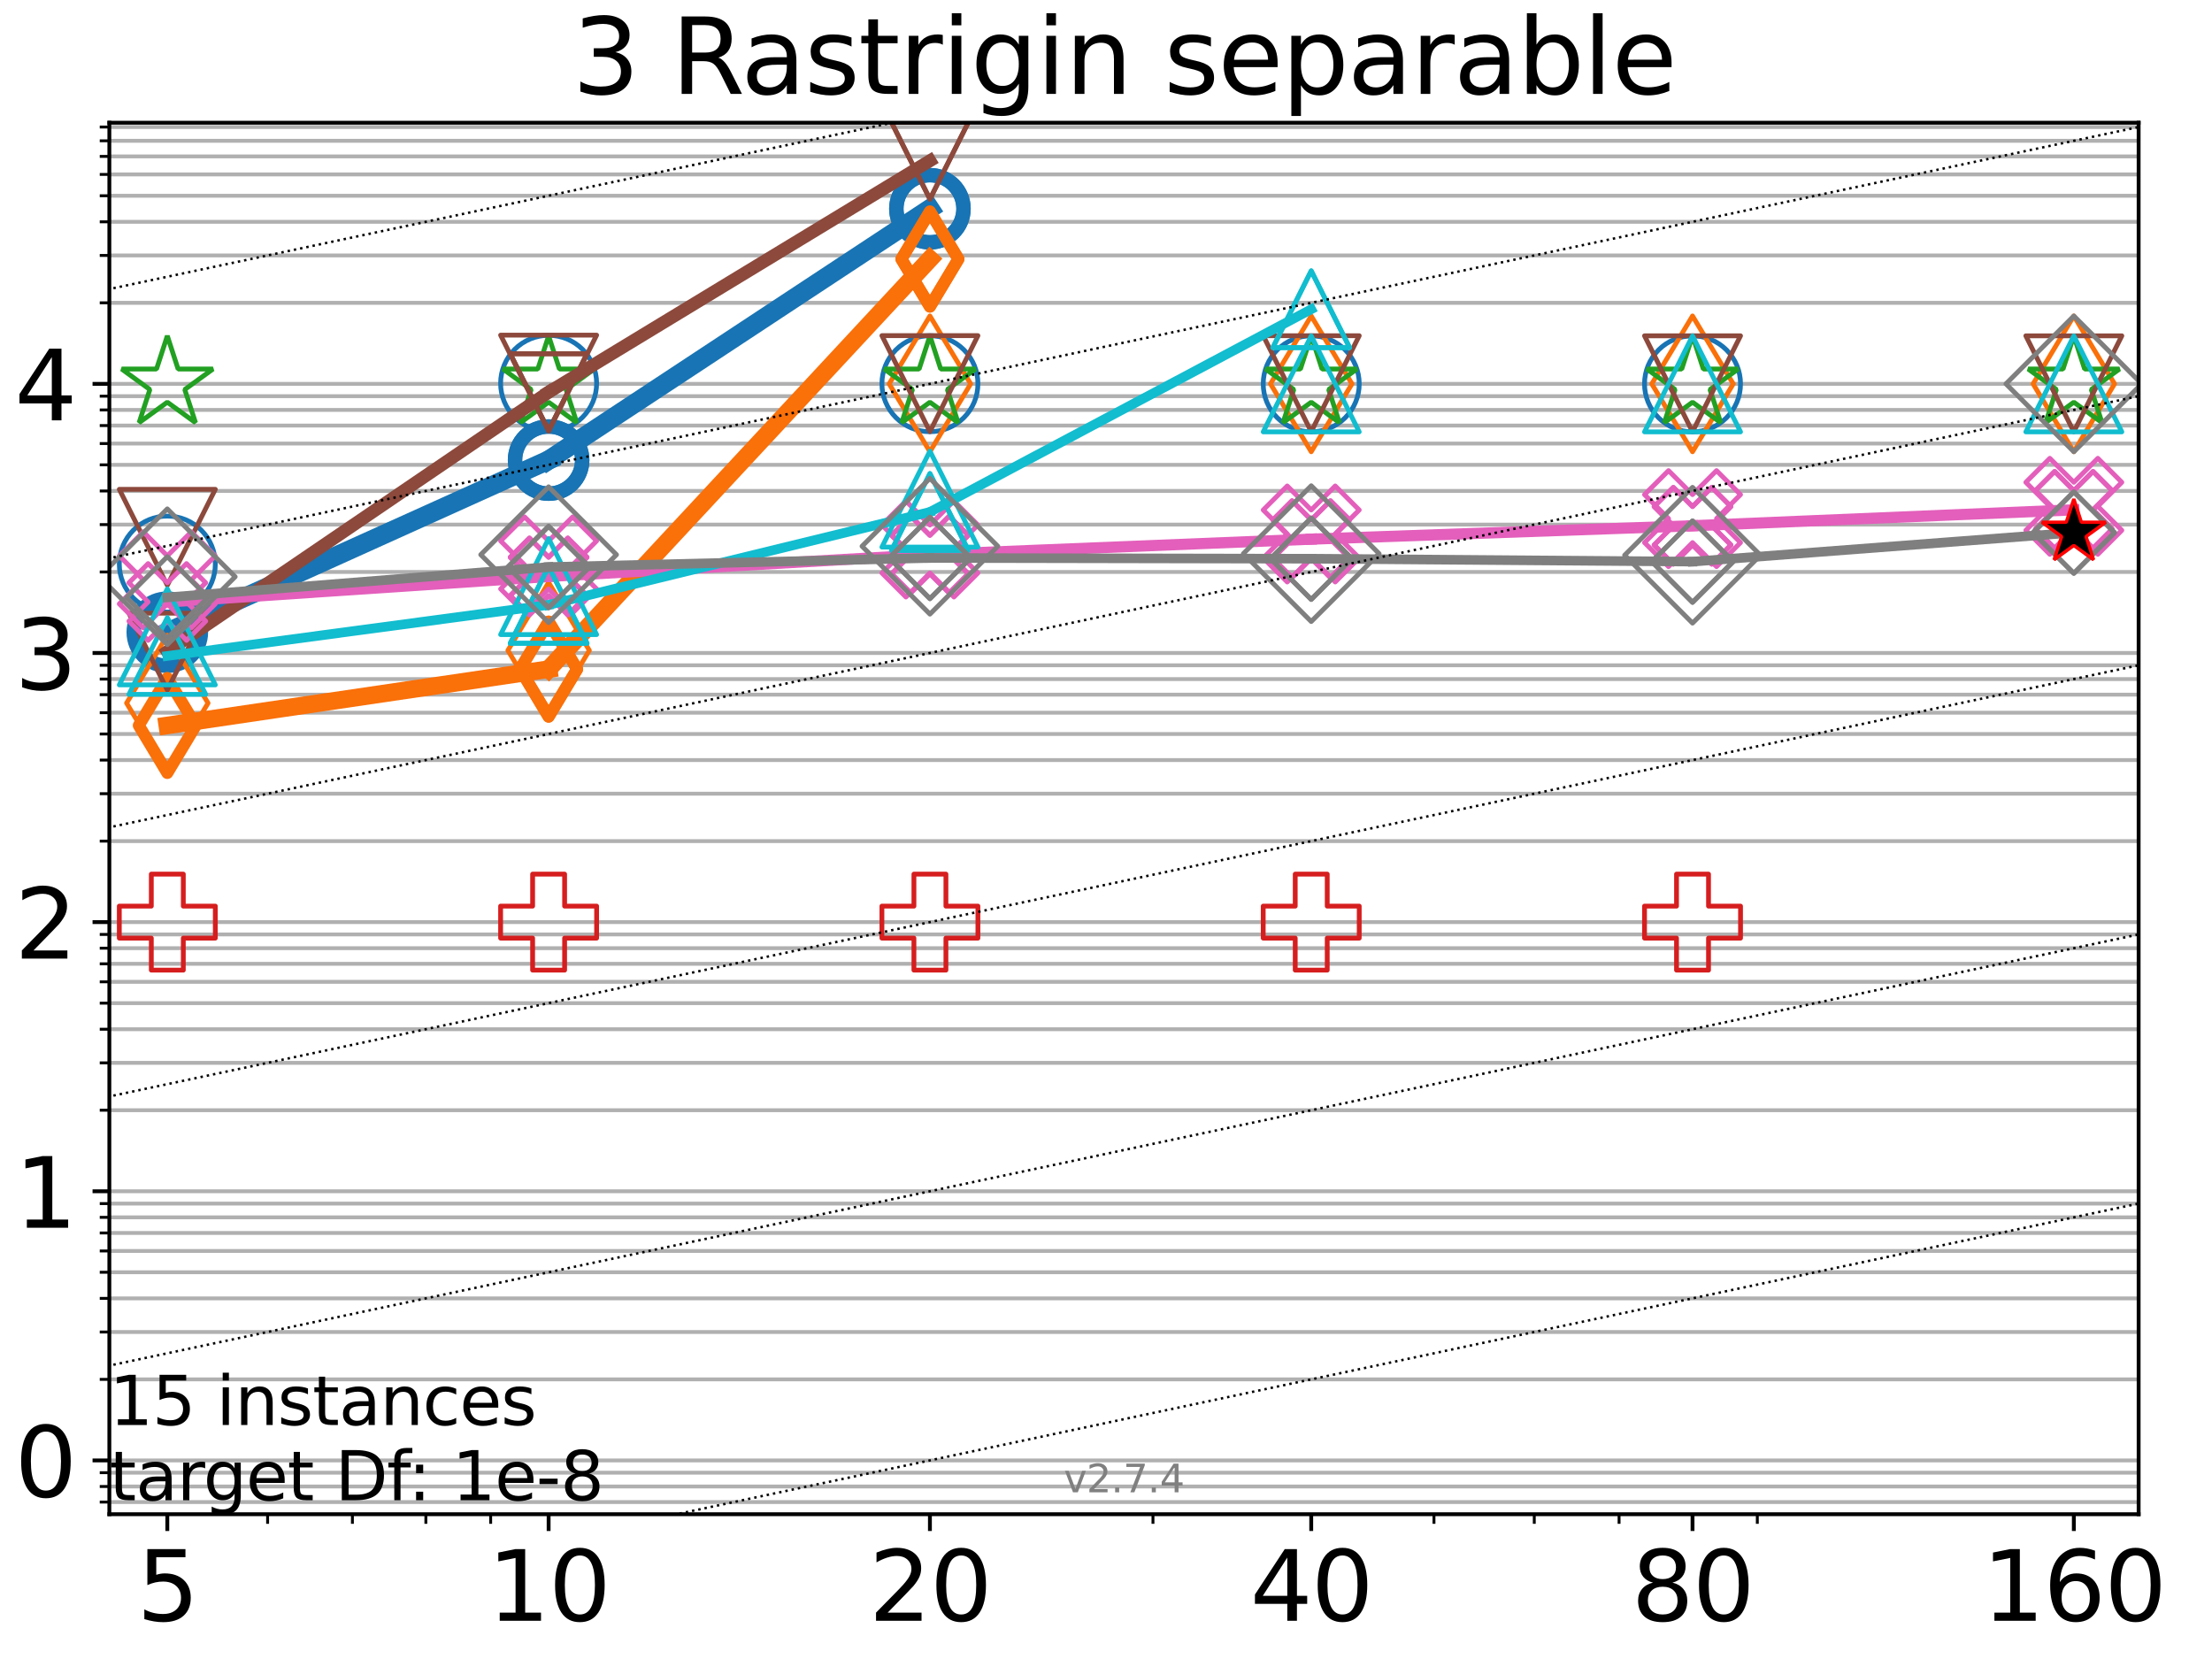 <?xml version="1.0" encoding="utf-8" standalone="no"?>
<!DOCTYPE svg PUBLIC "-//W3C//DTD SVG 1.1//EN"
  "http://www.w3.org/Graphics/SVG/1.1/DTD/svg11.dtd">
<svg xmlns:xlink="http://www.w3.org/1999/xlink" width="460.8pt" height="345.6pt" viewBox="0 0 460.8 345.6" xmlns="http://www.w3.org/2000/svg" version="1.1">
 <defs>
  <style type="text/css">*{stroke-linejoin: round; stroke-linecap: butt}</style>
 </defs>
 <g id="figure_1">
  <g id="patch_1">
   <path d="M 0 345.6 
L 460.8 345.6 
L 460.8 0 
L 0 0 
z
" style="fill: #ffffff"/>
  </g>
  <g id="axes_1">
   <g id="patch_2">
    <path d="M 22.78 315.44 
L 445.515 315.44 
L 445.515 25.56 
L 22.78 25.56 
z
" style="fill: #ffffff"/>
   </g>
   <g id="matplotlib.axis_1">
    <g id="xtick_1">
     <g id="line2d_1">
      <defs>
       <path id="m670308e11c" d="M 0 0 
L 0 3.5 
" style="stroke: #000000; stroke-width: 0.8"/>
      </defs>
      <g>
       <use xlink:href="#m670308e11c" x="34.854" y="315.44" style="stroke: #000000; stroke-width: 0.8"/>
      </g>
     </g>
     <g id="text_1">
      <!-- 5 -->
      <g transform="translate(28.491 337.637) scale(0.2 -0.2)">
       <defs>
        <path id="DejaVuSans-35" d="M 691 4666 
L 3169 4666 
L 3169 4134 
L 1269 4134 
L 1269 2991 
Q 1406 3038 1543 3061 
Q 1681 3084 1819 3084 
Q 2600 3084 3056 2656 
Q 3513 2228 3513 1497 
Q 3513 744 3044 326 
Q 2575 -91 1722 -91 
Q 1428 -91 1123 -41 
Q 819 9 494 109 
L 494 744 
Q 775 591 1075 516 
Q 1375 441 1709 441 
Q 2250 441 2565 725 
Q 2881 1009 2881 1497 
Q 2881 1984 2565 2268 
Q 2250 2553 1709 2553 
Q 1456 2553 1204 2497 
Q 953 2441 691 2322 
L 691 4666 
z
" transform="scale(0.016)"/>
       </defs>
       <use xlink:href="#DejaVuSans-35"/>
      </g>
     </g>
    </g>
    <g id="xtick_2">
     <g id="line2d_2">
      <g>
       <use xlink:href="#m670308e11c" x="114.287" y="315.44" style="stroke: #000000; stroke-width: 0.8"/>
      </g>
     </g>
     <g id="text_2">
      <!-- 10 -->
      <g transform="translate(101.562 337.637) scale(0.2 -0.2)">
       <defs>
        <path id="DejaVuSans-31" d="M 794 531 
L 1825 531 
L 1825 4091 
L 703 3866 
L 703 4441 
L 1819 4666 
L 2450 4666 
L 2450 531 
L 3481 531 
L 3481 0 
L 794 0 
L 794 531 
z
" transform="scale(0.016)"/>
        <path id="DejaVuSans-30" d="M 2034 4250 
Q 1547 4250 1301 3770 
Q 1056 3291 1056 2328 
Q 1056 1369 1301 889 
Q 1547 409 2034 409 
Q 2525 409 2770 889 
Q 3016 1369 3016 2328 
Q 3016 3291 2770 3770 
Q 2525 4250 2034 4250 
z
M 2034 4750 
Q 2819 4750 3233 4129 
Q 3647 3509 3647 2328 
Q 3647 1150 3233 529 
Q 2819 -91 2034 -91 
Q 1250 -91 836 529 
Q 422 1150 422 2328 
Q 422 3509 836 4129 
Q 1250 4750 2034 4750 
z
" transform="scale(0.016)"/>
       </defs>
       <use xlink:href="#DejaVuSans-31"/>
       <use xlink:href="#DejaVuSans-30" transform="translate(63.623 0)"/>
      </g>
     </g>
    </g>
    <g id="xtick_3">
     <g id="line2d_3">
      <g>
       <use xlink:href="#m670308e11c" x="193.719" y="315.44" style="stroke: #000000; stroke-width: 0.8"/>
      </g>
     </g>
     <g id="text_3">
      <!-- 20 -->
      <g transform="translate(180.994 337.637) scale(0.2 -0.2)">
       <defs>
        <path id="DejaVuSans-32" d="M 1228 531 
L 3431 531 
L 3431 0 
L 469 0 
L 469 531 
Q 828 903 1448 1529 
Q 2069 2156 2228 2338 
Q 2531 2678 2651 2914 
Q 2772 3150 2772 3378 
Q 2772 3750 2511 3984 
Q 2250 4219 1831 4219 
Q 1534 4219 1204 4116 
Q 875 4013 500 3803 
L 500 4441 
Q 881 4594 1212 4672 
Q 1544 4750 1819 4750 
Q 2544 4750 2975 4387 
Q 3406 4025 3406 3419 
Q 3406 3131 3298 2873 
Q 3191 2616 2906 2266 
Q 2828 2175 2409 1742 
Q 1991 1309 1228 531 
z
" transform="scale(0.016)"/>
       </defs>
       <use xlink:href="#DejaVuSans-32"/>
       <use xlink:href="#DejaVuSans-30" transform="translate(63.623 0)"/>
      </g>
     </g>
    </g>
    <g id="xtick_4">
     <g id="line2d_4">
      <g>
       <use xlink:href="#m670308e11c" x="273.152" y="315.44" style="stroke: #000000; stroke-width: 0.8"/>
      </g>
     </g>
     <g id="text_4">
      <!-- 40 -->
      <g transform="translate(260.427 337.637) scale(0.2 -0.2)">
       <defs>
        <path id="DejaVuSans-34" d="M 2419 4116 
L 825 1625 
L 2419 1625 
L 2419 4116 
z
M 2253 4666 
L 3047 4666 
L 3047 1625 
L 3713 1625 
L 3713 1100 
L 3047 1100 
L 3047 0 
L 2419 0 
L 2419 1100 
L 313 1100 
L 313 1709 
L 2253 4666 
z
" transform="scale(0.016)"/>
       </defs>
       <use xlink:href="#DejaVuSans-34"/>
       <use xlink:href="#DejaVuSans-30" transform="translate(63.623 0)"/>
      </g>
     </g>
    </g>
    <g id="xtick_5">
     <g id="line2d_5">
      <g>
       <use xlink:href="#m670308e11c" x="352.584" y="315.44" style="stroke: #000000; stroke-width: 0.8"/>
      </g>
     </g>
     <g id="text_5">
      <!-- 80 -->
      <g transform="translate(339.859 337.637) scale(0.2 -0.2)">
       <defs>
        <path id="DejaVuSans-38" d="M 2034 2216 
Q 1584 2216 1326 1975 
Q 1069 1734 1069 1313 
Q 1069 891 1326 650 
Q 1584 409 2034 409 
Q 2484 409 2743 651 
Q 3003 894 3003 1313 
Q 3003 1734 2745 1975 
Q 2488 2216 2034 2216 
z
M 1403 2484 
Q 997 2584 770 2862 
Q 544 3141 544 3541 
Q 544 4100 942 4425 
Q 1341 4750 2034 4750 
Q 2731 4750 3128 4425 
Q 3525 4100 3525 3541 
Q 3525 3141 3298 2862 
Q 3072 2584 2669 2484 
Q 3125 2378 3379 2068 
Q 3634 1759 3634 1313 
Q 3634 634 3220 271 
Q 2806 -91 2034 -91 
Q 1263 -91 848 271 
Q 434 634 434 1313 
Q 434 1759 690 2068 
Q 947 2378 1403 2484 
z
M 1172 3481 
Q 1172 3119 1398 2916 
Q 1625 2713 2034 2713 
Q 2441 2713 2670 2916 
Q 2900 3119 2900 3481 
Q 2900 3844 2670 4047 
Q 2441 4250 2034 4250 
Q 1625 4250 1398 4047 
Q 1172 3844 1172 3481 
z
" transform="scale(0.016)"/>
       </defs>
       <use xlink:href="#DejaVuSans-38"/>
       <use xlink:href="#DejaVuSans-30" transform="translate(63.623 0)"/>
      </g>
     </g>
    </g>
    <g id="xtick_6">
     <g id="line2d_6">
      <g>
       <use xlink:href="#m670308e11c" x="432.017" y="315.44" style="stroke: #000000; stroke-width: 0.8"/>
      </g>
     </g>
     <g id="text_6">
      <!-- 160 -->
      <g transform="translate(412.929 337.637) scale(0.2 -0.2)">
       <defs>
        <path id="DejaVuSans-36" d="M 2113 2584 
Q 1688 2584 1439 2293 
Q 1191 2003 1191 1497 
Q 1191 994 1439 701 
Q 1688 409 2113 409 
Q 2538 409 2786 701 
Q 3034 994 3034 1497 
Q 3034 2003 2786 2293 
Q 2538 2584 2113 2584 
z
M 3366 4563 
L 3366 3988 
Q 3128 4100 2886 4159 
Q 2644 4219 2406 4219 
Q 1781 4219 1451 3797 
Q 1122 3375 1075 2522 
Q 1259 2794 1537 2939 
Q 1816 3084 2150 3084 
Q 2853 3084 3261 2657 
Q 3669 2231 3669 1497 
Q 3669 778 3244 343 
Q 2819 -91 2113 -91 
Q 1303 -91 875 529 
Q 447 1150 447 2328 
Q 447 3434 972 4092 
Q 1497 4750 2381 4750 
Q 2619 4750 2861 4703 
Q 3103 4656 3366 4563 
z
" transform="scale(0.016)"/>
       </defs>
       <use xlink:href="#DejaVuSans-31"/>
       <use xlink:href="#DejaVuSans-36" transform="translate(63.623 0)"/>
       <use xlink:href="#DejaVuSans-30" transform="translate(127.246 0)"/>
      </g>
     </g>
    </g>
    <g id="xtick_7">
     <g id="line2d_7">
      <defs>
       <path id="m05117d744b" d="M 0 0 
L 0 2 
" style="stroke: #000000; stroke-width: 0.6"/>
      </defs>
      <g>
       <use xlink:href="#m05117d744b" x="55.748" y="315.44" style="stroke: #000000; stroke-width: 0.6"/>
      </g>
     </g>
    </g>
    <g id="xtick_8">
     <g id="line2d_8">
      <g>
       <use xlink:href="#m05117d744b" x="73.413" y="315.44" style="stroke: #000000; stroke-width: 0.6"/>
      </g>
     </g>
    </g>
    <g id="xtick_9">
     <g id="line2d_9">
      <g>
       <use xlink:href="#m05117d744b" x="88.715" y="315.44" style="stroke: #000000; stroke-width: 0.6"/>
      </g>
     </g>
    </g>
    <g id="xtick_10">
     <g id="line2d_10">
      <g>
       <use xlink:href="#m05117d744b" x="102.213" y="315.44" style="stroke: #000000; stroke-width: 0.6"/>
      </g>
     </g>
    </g>
    <g id="xtick_11">
     <g id="line2d_11">
      <g>
       <use xlink:href="#m05117d744b" x="240.184" y="315.44" style="stroke: #000000; stroke-width: 0.6"/>
      </g>
     </g>
    </g>
    <g id="xtick_12">
     <g id="line2d_12">
      <g>
       <use xlink:href="#m05117d744b" x="298.723" y="315.44" style="stroke: #000000; stroke-width: 0.6"/>
      </g>
     </g>
    </g>
    <g id="xtick_13">
     <g id="line2d_13">
      <g>
       <use xlink:href="#m05117d744b" x="319.617" y="315.44" style="stroke: #000000; stroke-width: 0.6"/>
      </g>
     </g>
    </g>
    <g id="xtick_14">
     <g id="line2d_14">
      <g>
       <use xlink:href="#m05117d744b" x="337.282" y="315.44" style="stroke: #000000; stroke-width: 0.6"/>
      </g>
     </g>
    </g>
    <g id="xtick_15">
     <g id="line2d_15">
      <g>
       <use xlink:href="#m05117d744b" x="366.082" y="315.44" style="stroke: #000000; stroke-width: 0.6"/>
      </g>
     </g>
    </g>
   </g>
   <g id="matplotlib.axis_2">
    <g id="ytick_1">
     <g id="line2d_16">
      <path d="M 22.78 304.227 
L 445.515 304.227 
" clip-path="url(#p05d34d67b0)" style="fill: none; stroke: #b0b0b0; stroke-width: 0.8; stroke-linecap: square"/>
     </g>
     <g id="line2d_17">
      <defs>
       <path id="m423ee1ba89" d="M 0 0 
L -3.5 0 
" style="stroke: #000000; stroke-width: 0.8"/>
      </defs>
      <g>
       <use xlink:href="#m423ee1ba89" x="22.78" y="304.227" style="stroke: #000000; stroke-width: 0.8"/>
      </g>
     </g>
     <g id="text_7">
      <!-- 0 -->
      <g transform="translate(3.055 311.825) scale(0.2 -0.2)">
       <use xlink:href="#DejaVuSans-30"/>
      </g>
     </g>
    </g>
    <g id="ytick_2">
     <g id="line2d_18">
      <path d="M 22.78 248.161 
L 445.515 248.161 
" clip-path="url(#p05d34d67b0)" style="fill: none; stroke: #b0b0b0; stroke-width: 0.8; stroke-linecap: square"/>
     </g>
     <g id="line2d_19">
      <g>
       <use xlink:href="#m423ee1ba89" x="22.78" y="248.161" style="stroke: #000000; stroke-width: 0.8"/>
      </g>
     </g>
     <g id="text_8">
      <!-- 1 -->
      <g transform="translate(3.055 255.759) scale(0.2 -0.2)">
       <use xlink:href="#DejaVuSans-31"/>
      </g>
     </g>
    </g>
    <g id="ytick_3">
     <g id="line2d_20">
      <path d="M 22.78 192.095 
L 445.515 192.095 
" clip-path="url(#p05d34d67b0)" style="fill: none; stroke: #b0b0b0; stroke-width: 0.8; stroke-linecap: square"/>
     </g>
     <g id="line2d_21">
      <g>
       <use xlink:href="#m423ee1ba89" x="22.78" y="192.095" style="stroke: #000000; stroke-width: 0.8"/>
      </g>
     </g>
     <g id="text_9">
      <!-- 2 -->
      <g transform="translate(3.055 199.693) scale(0.2 -0.2)">
       <use xlink:href="#DejaVuSans-32"/>
      </g>
     </g>
    </g>
    <g id="ytick_4">
     <g id="line2d_22">
      <path d="M 22.78 136.029 
L 445.515 136.029 
" clip-path="url(#p05d34d67b0)" style="fill: none; stroke: #b0b0b0; stroke-width: 0.8; stroke-linecap: square"/>
     </g>
     <g id="line2d_23">
      <g>
       <use xlink:href="#m423ee1ba89" x="22.78" y="136.029" style="stroke: #000000; stroke-width: 0.8"/>
      </g>
     </g>
     <g id="text_10">
      <!-- 3 -->
      <g transform="translate(3.055 143.628) scale(0.2 -0.2)">
       <defs>
        <path id="DejaVuSans-33" d="M 2597 2516 
Q 3050 2419 3304 2112 
Q 3559 1806 3559 1356 
Q 3559 666 3084 287 
Q 2609 -91 1734 -91 
Q 1441 -91 1130 -33 
Q 819 25 488 141 
L 488 750 
Q 750 597 1062 519 
Q 1375 441 1716 441 
Q 2309 441 2620 675 
Q 2931 909 2931 1356 
Q 2931 1769 2642 2001 
Q 2353 2234 1838 2234 
L 1294 2234 
L 1294 2753 
L 1863 2753 
Q 2328 2753 2575 2939 
Q 2822 3125 2822 3475 
Q 2822 3834 2567 4026 
Q 2313 4219 1838 4219 
Q 1578 4219 1281 4162 
Q 984 4106 628 3988 
L 628 4550 
Q 988 4650 1302 4700 
Q 1616 4750 1894 4750 
Q 2613 4750 3031 4423 
Q 3450 4097 3450 3541 
Q 3450 3153 3228 2886 
Q 3006 2619 2597 2516 
z
" transform="scale(0.016)"/>
       </defs>
       <use xlink:href="#DejaVuSans-33"/>
      </g>
     </g>
    </g>
    <g id="ytick_5">
     <g id="line2d_24">
      <path d="M 22.78 79.963 
L 445.515 79.963 
" clip-path="url(#p05d34d67b0)" style="fill: none; stroke: #b0b0b0; stroke-width: 0.8; stroke-linecap: square"/>
     </g>
     <g id="line2d_25">
      <g>
       <use xlink:href="#m423ee1ba89" x="22.78" y="79.963" style="stroke: #000000; stroke-width: 0.8"/>
      </g>
     </g>
     <g id="text_11">
      <!-- 4 -->
      <g transform="translate(3.055 87.562) scale(0.2 -0.2)">
       <use xlink:href="#DejaVuSans-34"/>
      </g>
     </g>
    </g>
    <g id="ytick_6">
     <g id="line2d_26">
      <path d="M 22.78 312.912 
L 445.515 312.912 
" clip-path="url(#p05d34d67b0)" style="fill: none; stroke: #b0b0b0; stroke-width: 0.8; stroke-linecap: square"/>
     </g>
     <g id="line2d_27">
      <defs>
       <path id="m95288d1873" d="M 0 0 
L -2 0 
" style="stroke: #000000; stroke-width: 0.6"/>
      </defs>
      <g>
       <use xlink:href="#m95288d1873" x="22.78" y="312.912" style="stroke: #000000; stroke-width: 0.6"/>
      </g>
     </g>
    </g>
    <g id="ytick_7">
     <g id="line2d_28">
      <path d="M 22.78 309.66 
L 445.515 309.66 
" clip-path="url(#p05d34d67b0)" style="fill: none; stroke: #b0b0b0; stroke-width: 0.8; stroke-linecap: square"/>
     </g>
     <g id="line2d_29">
      <g>
       <use xlink:href="#m95288d1873" x="22.78" y="309.66" style="stroke: #000000; stroke-width: 0.6"/>
      </g>
     </g>
    </g>
    <g id="ytick_8">
     <g id="line2d_30">
      <path d="M 22.78 306.792 
L 445.515 306.792 
" clip-path="url(#p05d34d67b0)" style="fill: none; stroke: #b0b0b0; stroke-width: 0.8; stroke-linecap: square"/>
     </g>
     <g id="line2d_31">
      <g>
       <use xlink:href="#m95288d1873" x="22.78" y="306.792" style="stroke: #000000; stroke-width: 0.6"/>
      </g>
     </g>
    </g>
    <g id="ytick_9">
     <g id="line2d_32">
      <path d="M 22.78 287.349 
L 445.515 287.349 
" clip-path="url(#p05d34d67b0)" style="fill: none; stroke: #b0b0b0; stroke-width: 0.8; stroke-linecap: square"/>
     </g>
     <g id="line2d_33">
      <g>
       <use xlink:href="#m95288d1873" x="22.78" y="287.349" style="stroke: #000000; stroke-width: 0.6"/>
      </g>
     </g>
    </g>
    <g id="ytick_10">
     <g id="line2d_34">
      <path d="M 22.78 277.477 
L 445.515 277.477 
" clip-path="url(#p05d34d67b0)" style="fill: none; stroke: #b0b0b0; stroke-width: 0.8; stroke-linecap: square"/>
     </g>
     <g id="line2d_35">
      <g>
       <use xlink:href="#m95288d1873" x="22.78" y="277.477" style="stroke: #000000; stroke-width: 0.6"/>
      </g>
     </g>
    </g>
    <g id="ytick_11">
     <g id="line2d_36">
      <path d="M 22.78 270.472 
L 445.515 270.472 
" clip-path="url(#p05d34d67b0)" style="fill: none; stroke: #b0b0b0; stroke-width: 0.8; stroke-linecap: square"/>
     </g>
     <g id="line2d_37">
      <g>
       <use xlink:href="#m95288d1873" x="22.78" y="270.472" style="stroke: #000000; stroke-width: 0.6"/>
      </g>
     </g>
    </g>
    <g id="ytick_12">
     <g id="line2d_38">
      <path d="M 22.78 265.038 
L 445.515 265.038 
" clip-path="url(#p05d34d67b0)" style="fill: none; stroke: #b0b0b0; stroke-width: 0.8; stroke-linecap: square"/>
     </g>
     <g id="line2d_39">
      <g>
       <use xlink:href="#m95288d1873" x="22.78" y="265.038" style="stroke: #000000; stroke-width: 0.6"/>
      </g>
     </g>
    </g>
    <g id="ytick_13">
     <g id="line2d_40">
      <path d="M 22.78 260.599 
L 445.515 260.599 
" clip-path="url(#p05d34d67b0)" style="fill: none; stroke: #b0b0b0; stroke-width: 0.8; stroke-linecap: square"/>
     </g>
     <g id="line2d_41">
      <g>
       <use xlink:href="#m95288d1873" x="22.78" y="260.599" style="stroke: #000000; stroke-width: 0.6"/>
      </g>
     </g>
    </g>
    <g id="ytick_14">
     <g id="line2d_42">
      <path d="M 22.78 256.846 
L 445.515 256.846 
" clip-path="url(#p05d34d67b0)" style="fill: none; stroke: #b0b0b0; stroke-width: 0.8; stroke-linecap: square"/>
     </g>
     <g id="line2d_43">
      <g>
       <use xlink:href="#m95288d1873" x="22.78" y="256.846" style="stroke: #000000; stroke-width: 0.6"/>
      </g>
     </g>
    </g>
    <g id="ytick_15">
     <g id="line2d_44">
      <path d="M 22.78 253.594 
L 445.515 253.594 
" clip-path="url(#p05d34d67b0)" style="fill: none; stroke: #b0b0b0; stroke-width: 0.8; stroke-linecap: square"/>
     </g>
     <g id="line2d_45">
      <g>
       <use xlink:href="#m95288d1873" x="22.78" y="253.594" style="stroke: #000000; stroke-width: 0.6"/>
      </g>
     </g>
    </g>
    <g id="ytick_16">
     <g id="line2d_46">
      <path d="M 22.78 250.726 
L 445.515 250.726 
" clip-path="url(#p05d34d67b0)" style="fill: none; stroke: #b0b0b0; stroke-width: 0.8; stroke-linecap: square"/>
     </g>
     <g id="line2d_47">
      <g>
       <use xlink:href="#m95288d1873" x="22.78" y="250.726" style="stroke: #000000; stroke-width: 0.6"/>
      </g>
     </g>
    </g>
    <g id="ytick_17">
     <g id="line2d_48">
      <path d="M 22.78 231.283 
L 445.515 231.283 
" clip-path="url(#p05d34d67b0)" style="fill: none; stroke: #b0b0b0; stroke-width: 0.8; stroke-linecap: square"/>
     </g>
     <g id="line2d_49">
      <g>
       <use xlink:href="#m95288d1873" x="22.78" y="231.283" style="stroke: #000000; stroke-width: 0.6"/>
      </g>
     </g>
    </g>
    <g id="ytick_18">
     <g id="line2d_50">
      <path d="M 22.78 221.411 
L 445.515 221.411 
" clip-path="url(#p05d34d67b0)" style="fill: none; stroke: #b0b0b0; stroke-width: 0.8; stroke-linecap: square"/>
     </g>
     <g id="line2d_51">
      <g>
       <use xlink:href="#m95288d1873" x="22.78" y="221.411" style="stroke: #000000; stroke-width: 0.6"/>
      </g>
     </g>
    </g>
    <g id="ytick_19">
     <g id="line2d_52">
      <path d="M 22.78 214.406 
L 445.515 214.406 
" clip-path="url(#p05d34d67b0)" style="fill: none; stroke: #b0b0b0; stroke-width: 0.8; stroke-linecap: square"/>
     </g>
     <g id="line2d_53">
      <g>
       <use xlink:href="#m95288d1873" x="22.78" y="214.406" style="stroke: #000000; stroke-width: 0.6"/>
      </g>
     </g>
    </g>
    <g id="ytick_20">
     <g id="line2d_54">
      <path d="M 22.78 208.973 
L 445.515 208.973 
" clip-path="url(#p05d34d67b0)" style="fill: none; stroke: #b0b0b0; stroke-width: 0.8; stroke-linecap: square"/>
     </g>
     <g id="line2d_55">
      <g>
       <use xlink:href="#m95288d1873" x="22.78" y="208.973" style="stroke: #000000; stroke-width: 0.6"/>
      </g>
     </g>
    </g>
    <g id="ytick_21">
     <g id="line2d_56">
      <path d="M 22.78 204.533 
L 445.515 204.533 
" clip-path="url(#p05d34d67b0)" style="fill: none; stroke: #b0b0b0; stroke-width: 0.8; stroke-linecap: square"/>
     </g>
     <g id="line2d_57">
      <g>
       <use xlink:href="#m95288d1873" x="22.78" y="204.533" style="stroke: #000000; stroke-width: 0.6"/>
      </g>
     </g>
    </g>
    <g id="ytick_22">
     <g id="line2d_58">
      <path d="M 22.78 200.78 
L 445.515 200.78 
" clip-path="url(#p05d34d67b0)" style="fill: none; stroke: #b0b0b0; stroke-width: 0.8; stroke-linecap: square"/>
     </g>
     <g id="line2d_59">
      <g>
       <use xlink:href="#m95288d1873" x="22.78" y="200.78" style="stroke: #000000; stroke-width: 0.6"/>
      </g>
     </g>
    </g>
    <g id="ytick_23">
     <g id="line2d_60">
      <path d="M 22.78 197.528 
L 445.515 197.528 
" clip-path="url(#p05d34d67b0)" style="fill: none; stroke: #b0b0b0; stroke-width: 0.8; stroke-linecap: square"/>
     </g>
     <g id="line2d_61">
      <g>
       <use xlink:href="#m95288d1873" x="22.78" y="197.528" style="stroke: #000000; stroke-width: 0.6"/>
      </g>
     </g>
    </g>
    <g id="ytick_24">
     <g id="line2d_62">
      <path d="M 22.78 194.66 
L 445.515 194.66 
" clip-path="url(#p05d34d67b0)" style="fill: none; stroke: #b0b0b0; stroke-width: 0.8; stroke-linecap: square"/>
     </g>
     <g id="line2d_63">
      <g>
       <use xlink:href="#m95288d1873" x="22.78" y="194.66" style="stroke: #000000; stroke-width: 0.6"/>
      </g>
     </g>
    </g>
    <g id="ytick_25">
     <g id="line2d_64">
      <path d="M 22.78 175.218 
L 445.515 175.218 
" clip-path="url(#p05d34d67b0)" style="fill: none; stroke: #b0b0b0; stroke-width: 0.8; stroke-linecap: square"/>
     </g>
     <g id="line2d_65">
      <g>
       <use xlink:href="#m95288d1873" x="22.78" y="175.218" style="stroke: #000000; stroke-width: 0.6"/>
      </g>
     </g>
    </g>
    <g id="ytick_26">
     <g id="line2d_66">
      <path d="M 22.78 165.345 
L 445.515 165.345 
" clip-path="url(#p05d34d67b0)" style="fill: none; stroke: #b0b0b0; stroke-width: 0.8; stroke-linecap: square"/>
     </g>
     <g id="line2d_67">
      <g>
       <use xlink:href="#m95288d1873" x="22.78" y="165.345" style="stroke: #000000; stroke-width: 0.6"/>
      </g>
     </g>
    </g>
    <g id="ytick_27">
     <g id="line2d_68">
      <path d="M 22.78 158.34 
L 445.515 158.34 
" clip-path="url(#p05d34d67b0)" style="fill: none; stroke: #b0b0b0; stroke-width: 0.8; stroke-linecap: square"/>
     </g>
     <g id="line2d_69">
      <g>
       <use xlink:href="#m95288d1873" x="22.78" y="158.34" style="stroke: #000000; stroke-width: 0.6"/>
      </g>
     </g>
    </g>
    <g id="ytick_28">
     <g id="line2d_70">
      <path d="M 22.78 152.907 
L 445.515 152.907 
" clip-path="url(#p05d34d67b0)" style="fill: none; stroke: #b0b0b0; stroke-width: 0.8; stroke-linecap: square"/>
     </g>
     <g id="line2d_71">
      <g>
       <use xlink:href="#m95288d1873" x="22.78" y="152.907" style="stroke: #000000; stroke-width: 0.6"/>
      </g>
     </g>
    </g>
    <g id="ytick_29">
     <g id="line2d_72">
      <path d="M 22.78 148.467 
L 445.515 148.467 
" clip-path="url(#p05d34d67b0)" style="fill: none; stroke: #b0b0b0; stroke-width: 0.8; stroke-linecap: square"/>
     </g>
     <g id="line2d_73">
      <g>
       <use xlink:href="#m95288d1873" x="22.78" y="148.467" style="stroke: #000000; stroke-width: 0.6"/>
      </g>
     </g>
    </g>
    <g id="ytick_30">
     <g id="line2d_74">
      <path d="M 22.78 144.714 
L 445.515 144.714 
" clip-path="url(#p05d34d67b0)" style="fill: none; stroke: #b0b0b0; stroke-width: 0.8; stroke-linecap: square"/>
     </g>
     <g id="line2d_75">
      <g>
       <use xlink:href="#m95288d1873" x="22.78" y="144.714" style="stroke: #000000; stroke-width: 0.6"/>
      </g>
     </g>
    </g>
    <g id="ytick_31">
     <g id="line2d_76">
      <path d="M 22.78 141.463 
L 445.515 141.463 
" clip-path="url(#p05d34d67b0)" style="fill: none; stroke: #b0b0b0; stroke-width: 0.8; stroke-linecap: square"/>
     </g>
     <g id="line2d_77">
      <g>
       <use xlink:href="#m95288d1873" x="22.78" y="141.463" style="stroke: #000000; stroke-width: 0.6"/>
      </g>
     </g>
    </g>
    <g id="ytick_32">
     <g id="line2d_78">
      <path d="M 22.78 138.595 
L 445.515 138.595 
" clip-path="url(#p05d34d67b0)" style="fill: none; stroke: #b0b0b0; stroke-width: 0.8; stroke-linecap: square"/>
     </g>
     <g id="line2d_79">
      <g>
       <use xlink:href="#m95288d1873" x="22.78" y="138.595" style="stroke: #000000; stroke-width: 0.6"/>
      </g>
     </g>
    </g>
    <g id="ytick_33">
     <g id="line2d_80">
      <path d="M 22.78 119.152 
L 445.515 119.152 
" clip-path="url(#p05d34d67b0)" style="fill: none; stroke: #b0b0b0; stroke-width: 0.8; stroke-linecap: square"/>
     </g>
     <g id="line2d_81">
      <g>
       <use xlink:href="#m95288d1873" x="22.78" y="119.152" style="stroke: #000000; stroke-width: 0.6"/>
      </g>
     </g>
    </g>
    <g id="ytick_34">
     <g id="line2d_82">
      <path d="M 22.78 109.279 
L 445.515 109.279 
" clip-path="url(#p05d34d67b0)" style="fill: none; stroke: #b0b0b0; stroke-width: 0.8; stroke-linecap: square"/>
     </g>
     <g id="line2d_83">
      <g>
       <use xlink:href="#m95288d1873" x="22.78" y="109.279" style="stroke: #000000; stroke-width: 0.6"/>
      </g>
     </g>
    </g>
    <g id="ytick_35">
     <g id="line2d_84">
      <path d="M 22.78 102.274 
L 445.515 102.274 
" clip-path="url(#p05d34d67b0)" style="fill: none; stroke: #b0b0b0; stroke-width: 0.8; stroke-linecap: square"/>
     </g>
     <g id="line2d_85">
      <g>
       <use xlink:href="#m95288d1873" x="22.78" y="102.274" style="stroke: #000000; stroke-width: 0.6"/>
      </g>
     </g>
    </g>
    <g id="ytick_36">
     <g id="line2d_86">
      <path d="M 22.78 96.841 
L 445.515 96.841 
" clip-path="url(#p05d34d67b0)" style="fill: none; stroke: #b0b0b0; stroke-width: 0.8; stroke-linecap: square"/>
     </g>
     <g id="line2d_87">
      <g>
       <use xlink:href="#m95288d1873" x="22.78" y="96.841" style="stroke: #000000; stroke-width: 0.6"/>
      </g>
     </g>
    </g>
    <g id="ytick_37">
     <g id="line2d_88">
      <path d="M 22.78 92.401 
L 445.515 92.401 
" clip-path="url(#p05d34d67b0)" style="fill: none; stroke: #b0b0b0; stroke-width: 0.8; stroke-linecap: square"/>
     </g>
     <g id="line2d_89">
      <g>
       <use xlink:href="#m95288d1873" x="22.78" y="92.401" style="stroke: #000000; stroke-width: 0.6"/>
      </g>
     </g>
    </g>
    <g id="ytick_38">
     <g id="line2d_90">
      <path d="M 22.78 88.648 
L 445.515 88.648 
" clip-path="url(#p05d34d67b0)" style="fill: none; stroke: #b0b0b0; stroke-width: 0.8; stroke-linecap: square"/>
     </g>
     <g id="line2d_91">
      <g>
       <use xlink:href="#m95288d1873" x="22.78" y="88.648" style="stroke: #000000; stroke-width: 0.6"/>
      </g>
     </g>
    </g>
    <g id="ytick_39">
     <g id="line2d_92">
      <path d="M 22.78 85.397 
L 445.515 85.397 
" clip-path="url(#p05d34d67b0)" style="fill: none; stroke: #b0b0b0; stroke-width: 0.8; stroke-linecap: square"/>
     </g>
     <g id="line2d_93">
      <g>
       <use xlink:href="#m95288d1873" x="22.78" y="85.397" style="stroke: #000000; stroke-width: 0.6"/>
      </g>
     </g>
    </g>
    <g id="ytick_40">
     <g id="line2d_94">
      <path d="M 22.78 82.529 
L 445.515 82.529 
" clip-path="url(#p05d34d67b0)" style="fill: none; stroke: #b0b0b0; stroke-width: 0.8; stroke-linecap: square"/>
     </g>
     <g id="line2d_95">
      <g>
       <use xlink:href="#m95288d1873" x="22.78" y="82.529" style="stroke: #000000; stroke-width: 0.6"/>
      </g>
     </g>
    </g>
    <g id="ytick_41">
     <g id="line2d_96">
      <path d="M 22.78 63.086 
L 445.515 63.086 
" clip-path="url(#p05d34d67b0)" style="fill: none; stroke: #b0b0b0; stroke-width: 0.8; stroke-linecap: square"/>
     </g>
     <g id="line2d_97">
      <g>
       <use xlink:href="#m95288d1873" x="22.78" y="63.086" style="stroke: #000000; stroke-width: 0.6"/>
      </g>
     </g>
    </g>
    <g id="ytick_42">
     <g id="line2d_98">
      <path d="M 22.78 53.213 
L 445.515 53.213 
" clip-path="url(#p05d34d67b0)" style="fill: none; stroke: #b0b0b0; stroke-width: 0.8; stroke-linecap: square"/>
     </g>
     <g id="line2d_99">
      <g>
       <use xlink:href="#m95288d1873" x="22.78" y="53.213" style="stroke: #000000; stroke-width: 0.6"/>
      </g>
     </g>
    </g>
    <g id="ytick_43">
     <g id="line2d_100">
      <path d="M 22.78 46.208 
L 445.515 46.208 
" clip-path="url(#p05d34d67b0)" style="fill: none; stroke: #b0b0b0; stroke-width: 0.8; stroke-linecap: square"/>
     </g>
     <g id="line2d_101">
      <g>
       <use xlink:href="#m95288d1873" x="22.78" y="46.208" style="stroke: #000000; stroke-width: 0.6"/>
      </g>
     </g>
    </g>
    <g id="ytick_44">
     <g id="line2d_102">
      <path d="M 22.78 40.775 
L 445.515 40.775 
" clip-path="url(#p05d34d67b0)" style="fill: none; stroke: #b0b0b0; stroke-width: 0.8; stroke-linecap: square"/>
     </g>
     <g id="line2d_103">
      <g>
       <use xlink:href="#m95288d1873" x="22.78" y="40.775" style="stroke: #000000; stroke-width: 0.6"/>
      </g>
     </g>
    </g>
    <g id="ytick_45">
     <g id="line2d_104">
      <path d="M 22.78 36.336 
L 445.515 36.336 
" clip-path="url(#p05d34d67b0)" style="fill: none; stroke: #b0b0b0; stroke-width: 0.8; stroke-linecap: square"/>
     </g>
     <g id="line2d_105">
      <g>
       <use xlink:href="#m95288d1873" x="22.78" y="36.336" style="stroke: #000000; stroke-width: 0.6"/>
      </g>
     </g>
    </g>
    <g id="ytick_46">
     <g id="line2d_106">
      <path d="M 22.78 32.582 
L 445.515 32.582 
" clip-path="url(#p05d34d67b0)" style="fill: none; stroke: #b0b0b0; stroke-width: 0.8; stroke-linecap: square"/>
     </g>
     <g id="line2d_107">
      <g>
       <use xlink:href="#m95288d1873" x="22.78" y="32.582" style="stroke: #000000; stroke-width: 0.6"/>
      </g>
     </g>
    </g>
    <g id="ytick_47">
     <g id="line2d_108">
      <path d="M 22.78 29.331 
L 445.515 29.331 
" clip-path="url(#p05d34d67b0)" style="fill: none; stroke: #b0b0b0; stroke-width: 0.8; stroke-linecap: square"/>
     </g>
     <g id="line2d_109">
      <g>
       <use xlink:href="#m95288d1873" x="22.78" y="29.331" style="stroke: #000000; stroke-width: 0.6"/>
      </g>
     </g>
    </g>
    <g id="ytick_48">
     <g id="line2d_110">
      <path d="M 22.78 26.463 
L 445.515 26.463 
" clip-path="url(#p05d34d67b0)" style="fill: none; stroke: #b0b0b0; stroke-width: 0.8; stroke-linecap: square"/>
     </g>
     <g id="line2d_111">
      <g>
       <use xlink:href="#m95288d1873" x="22.78" y="26.463" style="stroke: #000000; stroke-width: 0.6"/>
      </g>
     </g>
    </g>
   </g>
   <g id="line2d_112">
    <path d="M 34.854 131.702 
L 114.287 95.842 
" clip-path="url(#p05d34d67b0)" style="fill: none; stroke: #1874b4; stroke-width: 4; stroke-linecap: square"/>
    <defs>
     <path id="m8de3bd385e" d="M 0 7 
C 1.856 7 3.637 6.262 4.95 4.95 
C 6.262 3.637 7 1.856 7 0 
C 7 -1.856 6.262 -3.637 4.95 -4.95 
C 3.637 -6.262 1.856 -7 0 -7 
C -1.856 -7 -3.637 -6.262 -4.95 -4.95 
C -6.262 -3.637 -7 -1.856 -7 0 
C -7 1.856 -6.262 3.637 -4.95 4.95 
C -3.637 6.262 -1.856 7 0 7 
z
" style="stroke: #1874b4; stroke-width: 3"/>
    </defs>
    <g clip-path="url(#p05d34d67b0)">
     <use xlink:href="#m8de3bd385e" x="34.854" y="131.702" style="fill-opacity: 0; stroke: #1874b4; stroke-width: 3"/>
     <use xlink:href="#m8de3bd385e" x="114.287" y="95.842" style="fill-opacity: 0; stroke: #1874b4; stroke-width: 3"/>
    </g>
   </g>
   <g id="line2d_113">
    <path d="M 114.287 95.842 
L 193.719 43.486 
" clip-path="url(#p05d34d67b0)" style="fill: none; stroke: #1874b4; stroke-width: 4; stroke-linecap: square"/>
    <g clip-path="url(#p05d34d67b0)">
     <use xlink:href="#m8de3bd385e" x="114.287" y="95.842" style="fill-opacity: 0; stroke: #1874b4; stroke-width: 3"/>
     <use xlink:href="#m8de3bd385e" x="193.719" y="43.486" style="fill-opacity: 0; stroke: #1874b4; stroke-width: 3"/>
    </g>
   </g>
   <g id="line2d_114">
    <path d="M 193.719 43.486 
" clip-path="url(#p05d34d67b0)" style="fill: none; stroke: #1874b4; stroke-width: 4; stroke-linecap: square"/>
    <g clip-path="url(#p05d34d67b0)">
     <use xlink:href="#m8de3bd385e" x="193.719" y="43.486" style="fill-opacity: 0; stroke: #1874b4; stroke-width: 3"/>
    </g>
   </g>
   <g id="line2d_115"/>
   <g id="line2d_116">
    <defs>
     <path id="mb1265f646f" d="M 0 10 
C 2.652 10 5.196 8.946 7.071 7.071 
C 8.946 5.196 10 2.652 10 0 
C 10 -2.652 8.946 -5.196 7.071 -7.071 
C 5.196 -8.946 2.652 -10 0 -10 
C -2.652 -10 -5.196 -8.946 -7.071 -7.071 
C -8.946 -5.196 -10 -2.652 -10 0 
C -10 2.652 -8.946 5.196 -7.071 7.071 
C -5.196 8.946 -2.652 10 0 10 
z
" style="stroke: #1874b4"/>
    </defs>
    <g clip-path="url(#p05d34d67b0)">
     <use xlink:href="#mb1265f646f" x="34.854" y="117.509" style="fill-opacity: 0; stroke: #1874b4"/>
     <use xlink:href="#mb1265f646f" x="114.287" y="79.85" style="fill-opacity: 0; stroke: #1874b4"/>
     <use xlink:href="#mb1265f646f" x="193.719" y="79.934" style="fill-opacity: 0; stroke: #1874b4"/>
     <use xlink:href="#mb1265f646f" x="273.152" y="79.956" style="fill-opacity: 0; stroke: #1874b4"/>
     <use xlink:href="#mb1265f646f" x="352.584" y="79.963" style="fill-opacity: 0; stroke: #1874b4"/>
    </g>
   </g>
   <g id="line2d_117">
    <path d="M 34.854 151.125 
L 114.287 139.391 
" clip-path="url(#p05d34d67b0)" style="fill: none; stroke: #fa7009; stroke-width: 3.667; stroke-linecap: square"/>
    <defs>
     <path id="m86e674d3cf" d="M 0 9.899 
L 5.94 0 
L 0 -9.899 
L -5.94 0 
z
" style="stroke: #fa7009; stroke-width: 2.5; stroke-linejoin: miter"/>
    </defs>
    <g clip-path="url(#p05d34d67b0)">
     <use xlink:href="#m86e674d3cf" x="34.854" y="151.125" style="fill-opacity: 0; stroke: #fa7009; stroke-width: 2.5; stroke-linejoin: miter"/>
     <use xlink:href="#m86e674d3cf" x="114.287" y="139.391" style="fill-opacity: 0; stroke: #fa7009; stroke-width: 2.5; stroke-linejoin: miter"/>
    </g>
   </g>
   <g id="line2d_118">
    <path d="M 114.287 139.391 
L 193.719 53.968 
" clip-path="url(#p05d34d67b0)" style="fill: none; stroke: #fa7009; stroke-width: 3.667; stroke-linecap: square"/>
    <g clip-path="url(#p05d34d67b0)">
     <use xlink:href="#m86e674d3cf" x="114.287" y="139.391" style="fill-opacity: 0; stroke: #fa7009; stroke-width: 2.5; stroke-linejoin: miter"/>
     <use xlink:href="#m86e674d3cf" x="193.719" y="53.968" style="fill-opacity: 0; stroke: #fa7009; stroke-width: 2.5; stroke-linejoin: miter"/>
    </g>
   </g>
   <g id="line2d_119">
    <path d="M 193.719 53.968 
" clip-path="url(#p05d34d67b0)" style="fill: none; stroke: #fa7009; stroke-width: 3.667; stroke-linecap: square"/>
    <g clip-path="url(#p05d34d67b0)">
     <use xlink:href="#m86e674d3cf" x="193.719" y="53.968" style="fill-opacity: 0; stroke: #fa7009; stroke-width: 2.5; stroke-linejoin: miter"/>
    </g>
   </g>
   <g id="line2d_120"/>
   <g id="line2d_121">
    <defs>
     <path id="ma891f85f80" d="M 0 14.142 
L 8.485 0 
L 0 -14.142 
L -8.485 0 
z
" style="stroke: #fa7009; stroke-linejoin: miter"/>
    </defs>
    <g clip-path="url(#p05d34d67b0)">
     <use xlink:href="#ma891f85f80" x="34.854" y="146.466" style="fill-opacity: 0; stroke: #fa7009; stroke-linejoin: miter"/>
     <use xlink:href="#ma891f85f80" x="114.287" y="135.485" style="fill-opacity: 0; stroke: #fa7009; stroke-linejoin: miter"/>
     <use xlink:href="#ma891f85f80" x="193.719" y="79.963" style="fill-opacity: 0; stroke: #fa7009; stroke-linejoin: miter"/>
     <use xlink:href="#ma891f85f80" x="273.152" y="79.963" style="fill-opacity: 0; stroke: #fa7009; stroke-linejoin: miter"/>
     <use xlink:href="#ma891f85f80" x="352.584" y="79.963" style="fill-opacity: 0; stroke: #fa7009; stroke-linejoin: miter"/>
     <use xlink:href="#ma891f85f80" x="432.017" y="79.963" style="fill-opacity: 0; stroke: #fa7009; stroke-linejoin: miter"/>
    </g>
   </g>
   <g id="line2d_122"/>
   <g id="line2d_123">
    <defs>
     <path id="m647ea8a757" d="M 0 -10 
L -2.245 -3.09 
L -9.511 -3.09 
L -3.633 1.18 
L -5.878 8.09 
L -0 3.82 
L 5.878 8.09 
L 3.633 1.18 
L 9.511 -3.09 
L 2.245 -3.09 
z
" style="stroke: #22a022; stroke-linejoin: bevel"/>
    </defs>
    <g clip-path="url(#p05d34d67b0)">
     <use xlink:href="#m647ea8a757" x="34.854" y="79.963" style="fill-opacity: 0; stroke: #22a022; stroke-linejoin: bevel"/>
     <use xlink:href="#m647ea8a757" x="114.287" y="79.963" style="fill-opacity: 0; stroke: #22a022; stroke-linejoin: bevel"/>
     <use xlink:href="#m647ea8a757" x="193.719" y="79.963" style="fill-opacity: 0; stroke: #22a022; stroke-linejoin: bevel"/>
     <use xlink:href="#m647ea8a757" x="273.152" y="79.963" style="fill-opacity: 0; stroke: #22a022; stroke-linejoin: bevel"/>
     <use xlink:href="#m647ea8a757" x="352.584" y="79.963" style="fill-opacity: 0; stroke: #22a022; stroke-linejoin: bevel"/>
     <use xlink:href="#m647ea8a757" x="432.017" y="79.963" style="fill-opacity: 0; stroke: #22a022; stroke-linejoin: bevel"/>
    </g>
   </g>
   <g id="line2d_124"/>
   <g id="line2d_125">
    <defs>
     <path id="m3f89749481" d="M -3.333 10 
L 3.333 10 
L 3.333 3.333 
L 10 3.333 
L 10 -3.333 
L 3.333 -3.333 
L 3.333 -10 
L -3.333 -10 
L -3.333 -3.333 
L -10 -3.333 
L -10 3.333 
L -3.333 3.333 
z
" style="stroke: #d61e1f; stroke-linejoin: miter"/>
    </defs>
    <g clip-path="url(#p05d34d67b0)">
     <use xlink:href="#m3f89749481" x="34.854" y="192.095" style="fill-opacity: 0; stroke: #d61e1f; stroke-linejoin: miter"/>
     <use xlink:href="#m3f89749481" x="114.287" y="192.095" style="fill-opacity: 0; stroke: #d61e1f; stroke-linejoin: miter"/>
     <use xlink:href="#m3f89749481" x="193.719" y="192.095" style="fill-opacity: 0; stroke: #d61e1f; stroke-linejoin: miter"/>
     <use xlink:href="#m3f89749481" x="273.152" y="192.095" style="fill-opacity: 0; stroke: #d61e1f; stroke-linejoin: miter"/>
     <use xlink:href="#m3f89749481" x="352.584" y="192.095" style="fill-opacity: 0; stroke: #d61e1f; stroke-linejoin: miter"/>
    </g>
   </g>
   <g id="line2d_126">
    <path d="M 34.854 135.742 
L 114.287 81.689 
" clip-path="url(#p05d34d67b0)" style="fill: none; stroke: #8c493c; stroke-width: 2.667; stroke-linecap: square"/>
    <defs>
     <path id="m2e4e59911f" d="M -0 8 
L 8 -8 
L -8 -8 
z
" style="stroke: #8c493c; stroke-linejoin: miter"/>
    </defs>
    <g clip-path="url(#p05d34d67b0)">
     <use xlink:href="#m2e4e59911f" x="34.854" y="135.742" style="fill-opacity: 0; stroke: #8c493c; stroke-linejoin: miter"/>
     <use xlink:href="#m2e4e59911f" x="114.287" y="81.689" style="fill-opacity: 0; stroke: #8c493c; stroke-linejoin: miter"/>
    </g>
   </g>
   <g id="line2d_127">
    <path d="M 114.287 81.689 
L 193.719 33.49 
" clip-path="url(#p05d34d67b0)" style="fill: none; stroke: #8c493c; stroke-width: 2.667; stroke-linecap: square"/>
    <g clip-path="url(#p05d34d67b0)">
     <use xlink:href="#m2e4e59911f" x="114.287" y="81.689" style="fill-opacity: 0; stroke: #8c493c; stroke-linejoin: miter"/>
     <use xlink:href="#m2e4e59911f" x="193.719" y="33.49" style="fill-opacity: 0; stroke: #8c493c; stroke-linejoin: miter"/>
    </g>
   </g>
   <g id="line2d_128">
    <path d="M 193.719 33.49 
" clip-path="url(#p05d34d67b0)" style="fill: none; stroke: #8c493c; stroke-width: 2.667; stroke-linecap: square"/>
    <g clip-path="url(#p05d34d67b0)">
     <use xlink:href="#m2e4e59911f" x="193.719" y="33.49" style="fill-opacity: 0; stroke: #8c493c; stroke-linejoin: miter"/>
    </g>
   </g>
   <g id="line2d_129"/>
   <g id="line2d_130">
    <defs>
     <path id="m7e4d685912" d="M -0 10 
L 10 -10 
L -10 -10 
z
" style="stroke: #8c493c; stroke-linejoin: miter"/>
    </defs>
    <g clip-path="url(#p05d34d67b0)">
     <use xlink:href="#m7e4d685912" x="34.854" y="111.933" style="fill-opacity: 0; stroke: #8c493c; stroke-linejoin: miter"/>
     <use xlink:href="#m7e4d685912" x="114.287" y="79.818" style="fill-opacity: 0; stroke: #8c493c; stroke-linejoin: miter"/>
     <use xlink:href="#m7e4d685912" x="193.719" y="79.92" style="fill-opacity: 0; stroke: #8c493c; stroke-linejoin: miter"/>
     <use xlink:href="#m7e4d685912" x="273.152" y="79.936" style="fill-opacity: 0; stroke: #8c493c; stroke-linejoin: miter"/>
     <use xlink:href="#m7e4d685912" x="352.584" y="79.956" style="fill-opacity: 0; stroke: #8c493c; stroke-linejoin: miter"/>
     <use xlink:href="#m7e4d685912" x="432.017" y="79.959" style="fill-opacity: 0; stroke: #8c493c; stroke-linejoin: miter"/>
    </g>
   </g>
   <g id="line2d_131">
    <path d="M 34.854 125.404 
L 114.287 120.087 
" clip-path="url(#p05d34d67b0)" style="fill: none; stroke: #e35fbb; stroke-width: 2.333; stroke-linecap: square"/>
    <defs>
     <path id="m011f557c97" d="M -4 8 
L 0 4 
L 4 8 
L 8 4 
L 4 0 
L 8 -4 
L 4 -8 
L 0 -4 
L -4 -8 
L -8 -4 
L -4 0 
L -8 4 
z
" style="stroke: #e35fbb; stroke-linejoin: miter"/>
    </defs>
    <g clip-path="url(#p05d34d67b0)">
     <use xlink:href="#m011f557c97" x="34.854" y="125.404" style="fill-opacity: 0; stroke: #e35fbb; stroke-linejoin: miter"/>
     <use xlink:href="#m011f557c97" x="114.287" y="120.087" style="fill-opacity: 0; stroke: #e35fbb; stroke-linejoin: miter"/>
    </g>
   </g>
   <g id="line2d_132">
    <path d="M 114.287 120.087 
L 193.719 115.523 
" clip-path="url(#p05d34d67b0)" style="fill: none; stroke: #e35fbb; stroke-width: 2.333; stroke-linecap: square"/>
    <g clip-path="url(#p05d34d67b0)">
     <use xlink:href="#m011f557c97" x="114.287" y="120.087" style="fill-opacity: 0; stroke: #e35fbb; stroke-linejoin: miter"/>
     <use xlink:href="#m011f557c97" x="193.719" y="115.523" style="fill-opacity: 0; stroke: #e35fbb; stroke-linejoin: miter"/>
    </g>
   </g>
   <g id="line2d_133">
    <path d="M 193.719 115.523 
L 273.152 112.314 
" clip-path="url(#p05d34d67b0)" style="fill: none; stroke: #e35fbb; stroke-width: 2.333; stroke-linecap: square"/>
    <g clip-path="url(#p05d34d67b0)">
     <use xlink:href="#m011f557c97" x="193.719" y="115.523" style="fill-opacity: 0; stroke: #e35fbb; stroke-linejoin: miter"/>
     <use xlink:href="#m011f557c97" x="273.152" y="112.314" style="fill-opacity: 0; stroke: #e35fbb; stroke-linejoin: miter"/>
    </g>
   </g>
   <g id="line2d_134">
    <path d="M 273.152 112.314 
L 352.584 109.527 
" clip-path="url(#p05d34d67b0)" style="fill: none; stroke: #e35fbb; stroke-width: 2.333; stroke-linecap: square"/>
    <g clip-path="url(#p05d34d67b0)">
     <use xlink:href="#m011f557c97" x="273.152" y="112.314" style="fill-opacity: 0; stroke: #e35fbb; stroke-linejoin: miter"/>
     <use xlink:href="#m011f557c97" x="352.584" y="109.527" style="fill-opacity: 0; stroke: #e35fbb; stroke-linejoin: miter"/>
    </g>
   </g>
   <g id="line2d_135">
    <path d="M 352.584 109.527 
L 432.017 106.206 
" clip-path="url(#p05d34d67b0)" style="fill: none; stroke: #e35fbb; stroke-width: 2.333; stroke-linecap: square"/>
    <g clip-path="url(#p05d34d67b0)">
     <use xlink:href="#m011f557c97" x="352.584" y="109.527" style="fill-opacity: 0; stroke: #e35fbb; stroke-linejoin: miter"/>
     <use xlink:href="#m011f557c97" x="432.017" y="106.206" style="fill-opacity: 0; stroke: #e35fbb; stroke-linejoin: miter"/>
    </g>
   </g>
   <g id="line2d_136">
    <path d="M 432.017 106.206 
" clip-path="url(#p05d34d67b0)" style="fill: none; stroke: #e35fbb; stroke-width: 2.333; stroke-linecap: square"/>
    <g clip-path="url(#p05d34d67b0)">
     <use xlink:href="#m011f557c97" x="432.017" y="106.206" style="fill-opacity: 0; stroke: #e35fbb; stroke-linejoin: miter"/>
    </g>
   </g>
   <g id="line2d_137"/>
   <g id="line2d_138">
    <defs>
     <path id="mf8e58e95fb" d="M -5 10 
L 0 5 
L 5 10 
L 10 5 
L 5 0 
L 10 -5 
L 5 -10 
L 0 -5 
L -5 -10 
L -10 -5 
L -5 0 
L -10 5 
z
" style="stroke: #e35fbb; stroke-linejoin: miter"/>
    </defs>
    <g clip-path="url(#p05d34d67b0)">
     <use xlink:href="#mf8e58e95fb" x="34.854" y="120.796" style="fill-opacity: 0; stroke: #e35fbb; stroke-linejoin: miter"/>
     <use xlink:href="#mf8e58e95fb" x="114.287" y="117.685" style="fill-opacity: 0; stroke: #e35fbb; stroke-linejoin: miter"/>
     <use xlink:href="#mf8e58e95fb" x="193.719" y="114.368" style="fill-opacity: 0; stroke: #e35fbb; stroke-linejoin: miter"/>
     <use xlink:href="#mf8e58e95fb" x="273.152" y="111.237" style="fill-opacity: 0; stroke: #e35fbb; stroke-linejoin: miter"/>
     <use xlink:href="#mf8e58e95fb" x="352.584" y="108.035" style="fill-opacity: 0; stroke: #e35fbb; stroke-linejoin: miter"/>
     <use xlink:href="#mf8e58e95fb" x="432.017" y="105.472" style="fill-opacity: 0; stroke: #e35fbb; stroke-linejoin: miter"/>
    </g>
   </g>
   <g id="line2d_139">
    <path d="M 34.854 136.647 
L 114.287 126.01 
" clip-path="url(#p05d34d67b0)" style="fill: none; stroke: #11bdcf; stroke-width: 2; stroke-linecap: square"/>
    <defs>
     <path id="mac2b345a3f" d="M 0 -8 
L -8 8 
L 8 8 
z
" style="stroke: #11bdcf; stroke-linejoin: miter"/>
    </defs>
    <g clip-path="url(#p05d34d67b0)">
     <use xlink:href="#mac2b345a3f" x="34.854" y="136.647" style="fill-opacity: 0; stroke: #11bdcf; stroke-linejoin: miter"/>
     <use xlink:href="#mac2b345a3f" x="114.287" y="126.01" style="fill-opacity: 0; stroke: #11bdcf; stroke-linejoin: miter"/>
    </g>
   </g>
   <g id="line2d_140">
    <path d="M 114.287 126.01 
L 193.719 106.65 
" clip-path="url(#p05d34d67b0)" style="fill: none; stroke: #11bdcf; stroke-width: 2; stroke-linecap: square"/>
    <g clip-path="url(#p05d34d67b0)">
     <use xlink:href="#mac2b345a3f" x="114.287" y="126.01" style="fill-opacity: 0; stroke: #11bdcf; stroke-linejoin: miter"/>
     <use xlink:href="#mac2b345a3f" x="193.719" y="106.65" style="fill-opacity: 0; stroke: #11bdcf; stroke-linejoin: miter"/>
    </g>
   </g>
   <g id="line2d_141">
    <path d="M 193.719 106.65 
L 273.152 64.419 
" clip-path="url(#p05d34d67b0)" style="fill: none; stroke: #11bdcf; stroke-width: 2; stroke-linecap: square"/>
    <g clip-path="url(#p05d34d67b0)">
     <use xlink:href="#mac2b345a3f" x="193.719" y="106.65" style="fill-opacity: 0; stroke: #11bdcf; stroke-linejoin: miter"/>
     <use xlink:href="#mac2b345a3f" x="273.152" y="64.419" style="fill-opacity: 0; stroke: #11bdcf; stroke-linejoin: miter"/>
    </g>
   </g>
   <g id="line2d_142">
    <path d="M 273.152 64.419 
" clip-path="url(#p05d34d67b0)" style="fill: none; stroke: #11bdcf; stroke-width: 2; stroke-linecap: square"/>
    <g clip-path="url(#p05d34d67b0)">
     <use xlink:href="#mac2b345a3f" x="273.152" y="64.419" style="fill-opacity: 0; stroke: #11bdcf; stroke-linejoin: miter"/>
    </g>
   </g>
   <g id="line2d_143"/>
   <g id="line2d_144">
    <defs>
     <path id="m56fac0d4eb" d="M 0 -10 
L -10 10 
L 10 10 
z
" style="stroke: #11bdcf; stroke-linejoin: miter"/>
    </defs>
    <g clip-path="url(#p05d34d67b0)">
     <use xlink:href="#m56fac0d4eb" x="34.854" y="132.673" style="fill-opacity: 0; stroke: #11bdcf; stroke-linejoin: miter"/>
     <use xlink:href="#m56fac0d4eb" x="114.287" y="122.194" style="fill-opacity: 0; stroke: #11bdcf; stroke-linejoin: miter"/>
     <use xlink:href="#m56fac0d4eb" x="193.719" y="103.968" style="fill-opacity: 0; stroke: #11bdcf; stroke-linejoin: miter"/>
     <use xlink:href="#m56fac0d4eb" x="273.152" y="79.963" style="fill-opacity: 0; stroke: #11bdcf; stroke-linejoin: miter"/>
     <use xlink:href="#m56fac0d4eb" x="352.584" y="79.963" style="fill-opacity: 0; stroke: #11bdcf; stroke-linejoin: miter"/>
     <use xlink:href="#m56fac0d4eb" x="432.017" y="79.963" style="fill-opacity: 0; stroke: #11bdcf; stroke-linejoin: miter"/>
    </g>
   </g>
   <g id="line2d_145">
    <path d="M 34.854 124.444 
L 114.287 118.123 
" clip-path="url(#p05d34d67b0)" style="fill: none; stroke: #7f7f7f; stroke-width: 2; stroke-linecap: square"/>
    <defs>
     <path id="m3cb6da1c1b" d="M 0 8.485 
L 8.485 0 
L 0 -8.485 
L -8.485 0 
z
" style="stroke: #7f7f7f; stroke-linejoin: miter"/>
    </defs>
    <g clip-path="url(#p05d34d67b0)">
     <use xlink:href="#m3cb6da1c1b" x="34.854" y="124.444" style="fill-opacity: 0; stroke: #7f7f7f; stroke-linejoin: miter"/>
     <use xlink:href="#m3cb6da1c1b" x="114.287" y="118.123" style="fill-opacity: 0; stroke: #7f7f7f; stroke-linejoin: miter"/>
    </g>
   </g>
   <g id="line2d_146">
    <path d="M 114.287 118.123 
L 193.719 116.236 
" clip-path="url(#p05d34d67b0)" style="fill: none; stroke: #7f7f7f; stroke-width: 2; stroke-linecap: square"/>
    <g clip-path="url(#p05d34d67b0)">
     <use xlink:href="#m3cb6da1c1b" x="114.287" y="118.123" style="fill-opacity: 0; stroke: #7f7f7f; stroke-linejoin: miter"/>
     <use xlink:href="#m3cb6da1c1b" x="193.719" y="116.236" style="fill-opacity: 0; stroke: #7f7f7f; stroke-linejoin: miter"/>
    </g>
   </g>
   <g id="line2d_147">
    <path d="M 193.719 116.236 
L 273.152 116.389 
" clip-path="url(#p05d34d67b0)" style="fill: none; stroke: #7f7f7f; stroke-width: 2; stroke-linecap: square"/>
    <g clip-path="url(#p05d34d67b0)">
     <use xlink:href="#m3cb6da1c1b" x="193.719" y="116.236" style="fill-opacity: 0; stroke: #7f7f7f; stroke-linejoin: miter"/>
     <use xlink:href="#m3cb6da1c1b" x="273.152" y="116.389" style="fill-opacity: 0; stroke: #7f7f7f; stroke-linejoin: miter"/>
    </g>
   </g>
   <g id="line2d_148">
    <path d="M 273.152 116.389 
L 352.584 116.996 
" clip-path="url(#p05d34d67b0)" style="fill: none; stroke: #7f7f7f; stroke-width: 2; stroke-linecap: square"/>
    <g clip-path="url(#p05d34d67b0)">
     <use xlink:href="#m3cb6da1c1b" x="273.152" y="116.389" style="fill-opacity: 0; stroke: #7f7f7f; stroke-linejoin: miter"/>
     <use xlink:href="#m3cb6da1c1b" x="352.584" y="116.996" style="fill-opacity: 0; stroke: #7f7f7f; stroke-linejoin: miter"/>
    </g>
   </g>
   <g id="line2d_149">
    <path d="M 352.584 116.996 
L 432.017 110.95 
" clip-path="url(#p05d34d67b0)" style="fill: none; stroke: #7f7f7f; stroke-width: 2; stroke-linecap: square"/>
    <g clip-path="url(#p05d34d67b0)">
     <use xlink:href="#m3cb6da1c1b" x="352.584" y="116.996" style="fill-opacity: 0; stroke: #7f7f7f; stroke-linejoin: miter"/>
     <use xlink:href="#m3cb6da1c1b" x="432.017" y="110.95" style="fill-opacity: 0; stroke: #7f7f7f; stroke-linejoin: miter"/>
    </g>
   </g>
   <g id="line2d_150">
    <path d="M 432.017 110.95 
" clip-path="url(#p05d34d67b0)" style="fill: none; stroke: #7f7f7f; stroke-width: 2; stroke-linecap: square"/>
    <g clip-path="url(#p05d34d67b0)">
     <use xlink:href="#m3cb6da1c1b" x="432.017" y="110.95" style="fill-opacity: 0; stroke: #7f7f7f; stroke-linejoin: miter"/>
    </g>
   </g>
   <g id="line2d_151"/>
   <g id="line2d_152">
    <defs>
     <path id="m585977307b" d="M 0 14.142 
L 14.142 0 
L 0 -14.142 
L -14.142 0 
z
" style="stroke: #7f7f7f; stroke-linejoin: miter"/>
    </defs>
    <g clip-path="url(#p05d34d67b0)">
     <use xlink:href="#m585977307b" x="34.854" y="120.151" style="fill-opacity: 0; stroke: #7f7f7f; stroke-linejoin: miter"/>
     <use xlink:href="#m585977307b" x="114.287" y="115.553" style="fill-opacity: 0; stroke: #7f7f7f; stroke-linejoin: miter"/>
     <use xlink:href="#m585977307b" x="193.719" y="113.792" style="fill-opacity: 0; stroke: #7f7f7f; stroke-linejoin: miter"/>
     <use xlink:href="#m585977307b" x="273.152" y="115.334" style="fill-opacity: 0; stroke: #7f7f7f; stroke-linejoin: miter"/>
     <use xlink:href="#m585977307b" x="352.584" y="115.664" style="fill-opacity: 0; stroke: #7f7f7f; stroke-linejoin: miter"/>
     <use xlink:href="#m585977307b" x="432.017" y="79.963" style="fill-opacity: 0; stroke: #7f7f7f; stroke-linejoin: miter"/>
    </g>
   </g>
   <g id="line2d_153">
    <defs>
     <path id="m265c54ebaa" d="M 0 -7 
L -1.572 -2.163 
L -6.657 -2.163 
L -2.543 0.826 
L -4.114 5.663 
L -0 2.674 
L 4.114 5.663 
L 2.543 0.826 
L 6.657 -2.163 
L 1.572 -2.163 
z
" style="stroke: #ff0000; stroke-width: 0.7; stroke-linejoin: bevel"/>
    </defs>
    <g clip-path="url(#p05d34d67b0)">
     <use xlink:href="#m265c54ebaa" x="432.017" y="110.95" style="stroke: #ff0000; stroke-width: 0.7; stroke-linejoin: bevel"/>
    </g>
   </g>
   <g id="line2d_154">
    <path d="M -1 345.6 
L 461.8 247.266 
" clip-path="url(#p05d34d67b0)" style="fill: none; stroke-dasharray: 0.5,0.825; stroke-dashoffset: 0; stroke: #000000; stroke-width: 0.5"/>
   </g>
   <g id="line2d_155">
    <path d="M -1 289.534 
L 461.8 191.2 
" clip-path="url(#p05d34d67b0)" style="fill: none; stroke-dasharray: 0.5,0.825; stroke-dashoffset: 0; stroke: #000000; stroke-width: 0.5"/>
   </g>
   <g id="line2d_156">
    <path d="M -1 233.468 
L 461.8 135.134 
" clip-path="url(#p05d34d67b0)" style="fill: none; stroke-dasharray: 0.5,0.825; stroke-dashoffset: 0; stroke: #000000; stroke-width: 0.5"/>
   </g>
   <g id="line2d_157">
    <path d="M -1 177.402 
L 461.8 79.068 
" clip-path="url(#p05d34d67b0)" style="fill: none; stroke-dasharray: 0.5,0.825; stroke-dashoffset: 0; stroke: #000000; stroke-width: 0.5"/>
   </g>
   <g id="line2d_158">
    <path d="M -1 121.336 
L 461.8 23.003 
" clip-path="url(#p05d34d67b0)" style="fill: none; stroke-dasharray: 0.5,0.825; stroke-dashoffset: 0; stroke: #000000; stroke-width: 0.5"/>
   </g>
   <g id="line2d_159">
    <path d="M -1 65.271 
L 310.897 -1 
" clip-path="url(#p05d34d67b0)" style="fill: none; stroke-dasharray: 0.5,0.825; stroke-dashoffset: 0; stroke: #000000; stroke-width: 0.5"/>
   </g>
   <g id="line2d_160">
    <path d="M -1 9.205 
L 47.027 -1 
" clip-path="url(#p05d34d67b0)" style="fill: none; stroke-dasharray: 0.5,0.825; stroke-dashoffset: 0; stroke: #000000; stroke-width: 0.5"/>
   </g>
   <g id="line2d_161">
    <path clip-path="url(#p05d34d67b0)" style="fill: none; stroke-dasharray: 0.5,0.825; stroke-dashoffset: 0; stroke: #000000; stroke-width: 0.5"/>
   </g>
   <g id="line2d_162">
    <path clip-path="url(#p05d34d67b0)" style="fill: none; stroke-dasharray: 0.5,0.825; stroke-dashoffset: 0; stroke: #000000; stroke-width: 0.5"/>
   </g>
   <g id="patch_3">
    <path d="M 22.78 315.44 
L 22.78 25.56 
" style="fill: none; stroke: #000000; stroke-width: 0.8; stroke-linejoin: miter; stroke-linecap: square"/>
   </g>
   <g id="patch_4">
    <path d="M 445.515 315.44 
L 445.515 25.56 
" style="fill: none; stroke: #000000; stroke-width: 0.8; stroke-linejoin: miter; stroke-linecap: square"/>
   </g>
   <g id="patch_5">
    <path d="M 22.78 315.44 
L 445.515 315.44 
" style="fill: none; stroke: #000000; stroke-width: 0.8; stroke-linejoin: miter; stroke-linecap: square"/>
   </g>
   <g id="patch_6">
    <path d="M 22.78 25.56 
L 445.515 25.56 
" style="fill: none; stroke: #000000; stroke-width: 0.8; stroke-linejoin: miter; stroke-linecap: square"/>
   </g>
   <g id="text_12">
    <!-- 15 instances -->
    <g transform="translate(22.78 296.851) scale(0.14 -0.14)">
     <defs>
      <path id="DejaVuSans-20" transform="scale(0.016)"/>
      <path id="DejaVuSans-69" d="M 603 3500 
L 1178 3500 
L 1178 0 
L 603 0 
L 603 3500 
z
M 603 4863 
L 1178 4863 
L 1178 4134 
L 603 4134 
L 603 4863 
z
" transform="scale(0.016)"/>
      <path id="DejaVuSans-6e" d="M 3513 2113 
L 3513 0 
L 2938 0 
L 2938 2094 
Q 2938 2591 2744 2837 
Q 2550 3084 2163 3084 
Q 1697 3084 1428 2787 
Q 1159 2491 1159 1978 
L 1159 0 
L 581 0 
L 581 3500 
L 1159 3500 
L 1159 2956 
Q 1366 3272 1645 3428 
Q 1925 3584 2291 3584 
Q 2894 3584 3203 3211 
Q 3513 2838 3513 2113 
z
" transform="scale(0.016)"/>
      <path id="DejaVuSans-73" d="M 2834 3397 
L 2834 2853 
Q 2591 2978 2328 3040 
Q 2066 3103 1784 3103 
Q 1356 3103 1142 2972 
Q 928 2841 928 2578 
Q 928 2378 1081 2264 
Q 1234 2150 1697 2047 
L 1894 2003 
Q 2506 1872 2764 1633 
Q 3022 1394 3022 966 
Q 3022 478 2636 193 
Q 2250 -91 1575 -91 
Q 1294 -91 989 -36 
Q 684 19 347 128 
L 347 722 
Q 666 556 975 473 
Q 1284 391 1588 391 
Q 1994 391 2212 530 
Q 2431 669 2431 922 
Q 2431 1156 2273 1281 
Q 2116 1406 1581 1522 
L 1381 1569 
Q 847 1681 609 1914 
Q 372 2147 372 2553 
Q 372 3047 722 3315 
Q 1072 3584 1716 3584 
Q 2034 3584 2315 3537 
Q 2597 3491 2834 3397 
z
" transform="scale(0.016)"/>
      <path id="DejaVuSans-74" d="M 1172 4494 
L 1172 3500 
L 2356 3500 
L 2356 3053 
L 1172 3053 
L 1172 1153 
Q 1172 725 1289 603 
Q 1406 481 1766 481 
L 2356 481 
L 2356 0 
L 1766 0 
Q 1100 0 847 248 
Q 594 497 594 1153 
L 594 3053 
L 172 3053 
L 172 3500 
L 594 3500 
L 594 4494 
L 1172 4494 
z
" transform="scale(0.016)"/>
      <path id="DejaVuSans-61" d="M 2194 1759 
Q 1497 1759 1228 1600 
Q 959 1441 959 1056 
Q 959 750 1161 570 
Q 1363 391 1709 391 
Q 2188 391 2477 730 
Q 2766 1069 2766 1631 
L 2766 1759 
L 2194 1759 
z
M 3341 1997 
L 3341 0 
L 2766 0 
L 2766 531 
Q 2569 213 2275 61 
Q 1981 -91 1556 -91 
Q 1019 -91 701 211 
Q 384 513 384 1019 
Q 384 1609 779 1909 
Q 1175 2209 1959 2209 
L 2766 2209 
L 2766 2266 
Q 2766 2663 2505 2880 
Q 2244 3097 1772 3097 
Q 1472 3097 1187 3025 
Q 903 2953 641 2809 
L 641 3341 
Q 956 3463 1253 3523 
Q 1550 3584 1831 3584 
Q 2591 3584 2966 3190 
Q 3341 2797 3341 1997 
z
" transform="scale(0.016)"/>
      <path id="DejaVuSans-63" d="M 3122 3366 
L 3122 2828 
Q 2878 2963 2633 3030 
Q 2388 3097 2138 3097 
Q 1578 3097 1268 2742 
Q 959 2388 959 1747 
Q 959 1106 1268 751 
Q 1578 397 2138 397 
Q 2388 397 2633 464 
Q 2878 531 3122 666 
L 3122 134 
Q 2881 22 2623 -34 
Q 2366 -91 2075 -91 
Q 1284 -91 818 406 
Q 353 903 353 1747 
Q 353 2603 823 3093 
Q 1294 3584 2113 3584 
Q 2378 3584 2631 3529 
Q 2884 3475 3122 3366 
z
" transform="scale(0.016)"/>
      <path id="DejaVuSans-65" d="M 3597 1894 
L 3597 1613 
L 953 1613 
Q 991 1019 1311 708 
Q 1631 397 2203 397 
Q 2534 397 2845 478 
Q 3156 559 3463 722 
L 3463 178 
Q 3153 47 2828 -22 
Q 2503 -91 2169 -91 
Q 1331 -91 842 396 
Q 353 884 353 1716 
Q 353 2575 817 3079 
Q 1281 3584 2069 3584 
Q 2775 3584 3186 3129 
Q 3597 2675 3597 1894 
z
M 3022 2063 
Q 3016 2534 2758 2815 
Q 2500 3097 2075 3097 
Q 1594 3097 1305 2825 
Q 1016 2553 972 2059 
L 3022 2063 
z
" transform="scale(0.016)"/>
     </defs>
     <use xlink:href="#DejaVuSans-31"/>
     <use xlink:href="#DejaVuSans-35" transform="translate(63.623 0)"/>
     <use xlink:href="#DejaVuSans-20" transform="translate(127.246 0)"/>
     <use xlink:href="#DejaVuSans-69" transform="translate(159.033 0)"/>
     <use xlink:href="#DejaVuSans-6e" transform="translate(186.816 0)"/>
     <use xlink:href="#DejaVuSans-73" transform="translate(250.195 0)"/>
     <use xlink:href="#DejaVuSans-74" transform="translate(302.295 0)"/>
     <use xlink:href="#DejaVuSans-61" transform="translate(341.504 0)"/>
     <use xlink:href="#DejaVuSans-6e" transform="translate(402.783 0)"/>
     <use xlink:href="#DejaVuSans-63" transform="translate(466.162 0)"/>
     <use xlink:href="#DejaVuSans-65" transform="translate(521.143 0)"/>
     <use xlink:href="#DejaVuSans-73" transform="translate(582.666 0)"/>
    </g>
    <!-- target Df: 1e-8 -->
    <g transform="translate(22.78 312.528) scale(0.14 -0.14)">
     <defs>
      <path id="DejaVuSans-72" d="M 2631 2963 
Q 2534 3019 2420 3045 
Q 2306 3072 2169 3072 
Q 1681 3072 1420 2755 
Q 1159 2438 1159 1844 
L 1159 0 
L 581 0 
L 581 3500 
L 1159 3500 
L 1159 2956 
Q 1341 3275 1631 3429 
Q 1922 3584 2338 3584 
Q 2397 3584 2469 3576 
Q 2541 3569 2628 3553 
L 2631 2963 
z
" transform="scale(0.016)"/>
      <path id="DejaVuSans-67" d="M 2906 1791 
Q 2906 2416 2648 2759 
Q 2391 3103 1925 3103 
Q 1463 3103 1205 2759 
Q 947 2416 947 1791 
Q 947 1169 1205 825 
Q 1463 481 1925 481 
Q 2391 481 2648 825 
Q 2906 1169 2906 1791 
z
M 3481 434 
Q 3481 -459 3084 -895 
Q 2688 -1331 1869 -1331 
Q 1566 -1331 1297 -1286 
Q 1028 -1241 775 -1147 
L 775 -588 
Q 1028 -725 1275 -790 
Q 1522 -856 1778 -856 
Q 2344 -856 2625 -561 
Q 2906 -266 2906 331 
L 2906 616 
Q 2728 306 2450 153 
Q 2172 0 1784 0 
Q 1141 0 747 490 
Q 353 981 353 1791 
Q 353 2603 747 3093 
Q 1141 3584 1784 3584 
Q 2172 3584 2450 3431 
Q 2728 3278 2906 2969 
L 2906 3500 
L 3481 3500 
L 3481 434 
z
" transform="scale(0.016)"/>
      <path id="DejaVuSans-44" d="M 1259 4147 
L 1259 519 
L 2022 519 
Q 2988 519 3436 956 
Q 3884 1394 3884 2338 
Q 3884 3275 3436 3711 
Q 2988 4147 2022 4147 
L 1259 4147 
z
M 628 4666 
L 1925 4666 
Q 3281 4666 3915 4102 
Q 4550 3538 4550 2338 
Q 4550 1131 3912 565 
Q 3275 0 1925 0 
L 628 0 
L 628 4666 
z
" transform="scale(0.016)"/>
      <path id="DejaVuSans-66" d="M 2375 4863 
L 2375 4384 
L 1825 4384 
Q 1516 4384 1395 4259 
Q 1275 4134 1275 3809 
L 1275 3500 
L 2222 3500 
L 2222 3053 
L 1275 3053 
L 1275 0 
L 697 0 
L 697 3053 
L 147 3053 
L 147 3500 
L 697 3500 
L 697 3744 
Q 697 4328 969 4595 
Q 1241 4863 1831 4863 
L 2375 4863 
z
" transform="scale(0.016)"/>
      <path id="DejaVuSans-3a" d="M 750 794 
L 1409 794 
L 1409 0 
L 750 0 
L 750 794 
z
M 750 3309 
L 1409 3309 
L 1409 2516 
L 750 2516 
L 750 3309 
z
" transform="scale(0.016)"/>
      <path id="DejaVuSans-2d" d="M 313 2009 
L 1997 2009 
L 1997 1497 
L 313 1497 
L 313 2009 
z
" transform="scale(0.016)"/>
     </defs>
     <use xlink:href="#DejaVuSans-74"/>
     <use xlink:href="#DejaVuSans-61" transform="translate(39.209 0)"/>
     <use xlink:href="#DejaVuSans-72" transform="translate(100.488 0)"/>
     <use xlink:href="#DejaVuSans-67" transform="translate(139.852 0)"/>
     <use xlink:href="#DejaVuSans-65" transform="translate(203.328 0)"/>
     <use xlink:href="#DejaVuSans-74" transform="translate(264.852 0)"/>
     <use xlink:href="#DejaVuSans-20" transform="translate(304.061 0)"/>
     <use xlink:href="#DejaVuSans-44" transform="translate(335.848 0)"/>
     <use xlink:href="#DejaVuSans-66" transform="translate(412.85 0)"/>
     <use xlink:href="#DejaVuSans-3a" transform="translate(444.43 0)"/>
     <use xlink:href="#DejaVuSans-20" transform="translate(478.121 0)"/>
     <use xlink:href="#DejaVuSans-31" transform="translate(509.908 0)"/>
     <use xlink:href="#DejaVuSans-65" transform="translate(573.531 0)"/>
     <use xlink:href="#DejaVuSans-2d" transform="translate(635.055 0)"/>
     <use xlink:href="#DejaVuSans-38" transform="translate(671.139 0)"/>
    </g>
   </g>
   <g id="text_13">
    <!-- v2.7.4 -->
    <g style="fill: #808080" transform="translate(221.602 310.877) scale(0.08 -0.08)">
     <defs>
      <path id="DejaVuSans-76" d="M 191 3500 
L 800 3500 
L 1894 563 
L 2988 3500 
L 3597 3500 
L 2284 0 
L 1503 0 
L 191 3500 
z
" transform="scale(0.016)"/>
      <path id="DejaVuSans-2e" d="M 684 794 
L 1344 794 
L 1344 0 
L 684 0 
L 684 794 
z
" transform="scale(0.016)"/>
      <path id="DejaVuSans-37" d="M 525 4666 
L 3525 4666 
L 3525 4397 
L 1831 0 
L 1172 0 
L 2766 4134 
L 525 4134 
L 525 4666 
z
" transform="scale(0.016)"/>
     </defs>
     <use xlink:href="#DejaVuSans-76"/>
     <use xlink:href="#DejaVuSans-32" transform="translate(59.18 0)"/>
     <use xlink:href="#DejaVuSans-2e" transform="translate(122.803 0)"/>
     <use xlink:href="#DejaVuSans-37" transform="translate(154.59 0)"/>
     <use xlink:href="#DejaVuSans-2e" transform="translate(218.213 0)"/>
     <use xlink:href="#DejaVuSans-34" transform="translate(250 0)"/>
    </g>
   </g>
   <g id="text_14">
    <!-- 3 Rastrigin separable -->
    <g transform="translate(119.223 19.56) scale(0.216 -0.216)">
     <defs>
      <path id="DejaVuSans-52" d="M 2841 2188 
Q 3044 2119 3236 1894 
Q 3428 1669 3622 1275 
L 4263 0 
L 3584 0 
L 2988 1197 
Q 2756 1666 2539 1819 
Q 2322 1972 1947 1972 
L 1259 1972 
L 1259 0 
L 628 0 
L 628 4666 
L 2053 4666 
Q 2853 4666 3247 4331 
Q 3641 3997 3641 3322 
Q 3641 2881 3436 2590 
Q 3231 2300 2841 2188 
z
M 1259 4147 
L 1259 2491 
L 2053 2491 
Q 2509 2491 2742 2702 
Q 2975 2913 2975 3322 
Q 2975 3731 2742 3939 
Q 2509 4147 2053 4147 
L 1259 4147 
z
" transform="scale(0.016)"/>
      <path id="DejaVuSans-70" d="M 1159 525 
L 1159 -1331 
L 581 -1331 
L 581 3500 
L 1159 3500 
L 1159 2969 
Q 1341 3281 1617 3432 
Q 1894 3584 2278 3584 
Q 2916 3584 3314 3078 
Q 3713 2572 3713 1747 
Q 3713 922 3314 415 
Q 2916 -91 2278 -91 
Q 1894 -91 1617 61 
Q 1341 213 1159 525 
z
M 3116 1747 
Q 3116 2381 2855 2742 
Q 2594 3103 2138 3103 
Q 1681 3103 1420 2742 
Q 1159 2381 1159 1747 
Q 1159 1113 1420 752 
Q 1681 391 2138 391 
Q 2594 391 2855 752 
Q 3116 1113 3116 1747 
z
" transform="scale(0.016)"/>
      <path id="DejaVuSans-62" d="M 3116 1747 
Q 3116 2381 2855 2742 
Q 2594 3103 2138 3103 
Q 1681 3103 1420 2742 
Q 1159 2381 1159 1747 
Q 1159 1113 1420 752 
Q 1681 391 2138 391 
Q 2594 391 2855 752 
Q 3116 1113 3116 1747 
z
M 1159 2969 
Q 1341 3281 1617 3432 
Q 1894 3584 2278 3584 
Q 2916 3584 3314 3078 
Q 3713 2572 3713 1747 
Q 3713 922 3314 415 
Q 2916 -91 2278 -91 
Q 1894 -91 1617 61 
Q 1341 213 1159 525 
L 1159 0 
L 581 0 
L 581 4863 
L 1159 4863 
L 1159 2969 
z
" transform="scale(0.016)"/>
      <path id="DejaVuSans-6c" d="M 603 4863 
L 1178 4863 
L 1178 0 
L 603 0 
L 603 4863 
z
" transform="scale(0.016)"/>
     </defs>
     <use xlink:href="#DejaVuSans-33"/>
     <use xlink:href="#DejaVuSans-20" transform="translate(63.623 0)"/>
     <use xlink:href="#DejaVuSans-52" transform="translate(95.41 0)"/>
     <use xlink:href="#DejaVuSans-61" transform="translate(162.643 0)"/>
     <use xlink:href="#DejaVuSans-73" transform="translate(223.922 0)"/>
     <use xlink:href="#DejaVuSans-74" transform="translate(276.021 0)"/>
     <use xlink:href="#DejaVuSans-72" transform="translate(315.23 0)"/>
     <use xlink:href="#DejaVuSans-69" transform="translate(356.344 0)"/>
     <use xlink:href="#DejaVuSans-67" transform="translate(384.127 0)"/>
     <use xlink:href="#DejaVuSans-69" transform="translate(447.604 0)"/>
     <use xlink:href="#DejaVuSans-6e" transform="translate(475.387 0)"/>
     <use xlink:href="#DejaVuSans-20" transform="translate(538.766 0)"/>
     <use xlink:href="#DejaVuSans-73" transform="translate(570.553 0)"/>
     <use xlink:href="#DejaVuSans-65" transform="translate(622.652 0)"/>
     <use xlink:href="#DejaVuSans-70" transform="translate(684.176 0)"/>
     <use xlink:href="#DejaVuSans-61" transform="translate(747.652 0)"/>
     <use xlink:href="#DejaVuSans-72" transform="translate(808.932 0)"/>
     <use xlink:href="#DejaVuSans-61" transform="translate(850.045 0)"/>
     <use xlink:href="#DejaVuSans-62" transform="translate(911.324 0)"/>
     <use xlink:href="#DejaVuSans-6c" transform="translate(974.801 0)"/>
     <use xlink:href="#DejaVuSans-65" transform="translate(1002.584 0)"/>
    </g>
   </g>
  </g>
 </g>
 <defs>
  <clipPath id="p05d34d67b0">
   <rect x="22.78" y="25.56" width="422.735" height="289.88"/>
  </clipPath>
 </defs>
</svg>
